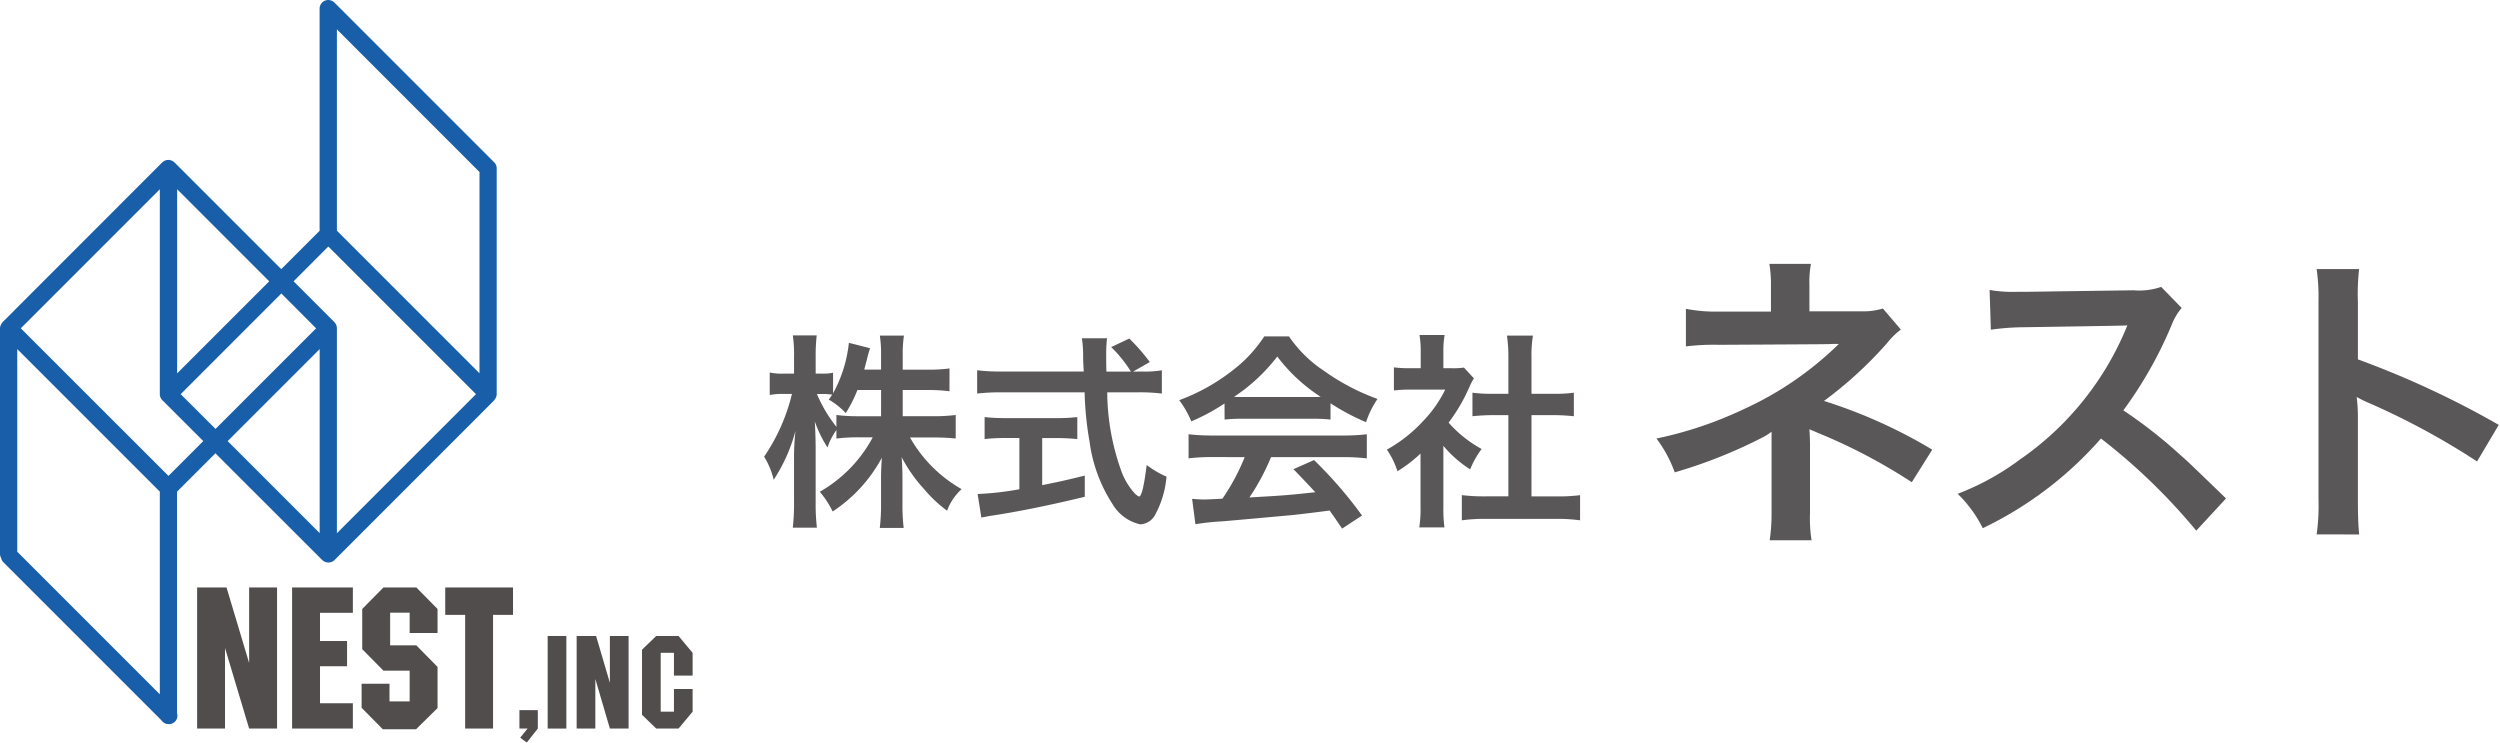 <svg xmlns="http://www.w3.org/2000/svg" viewBox="0 0 202 60"><defs><style>.a{opacity:0.9;}.b{fill:#004da0;}.c{fill:#3e3a39;}.d{fill:#595757;}</style></defs><title>f_nest</title><g class="a"><path class="b" d="M25.829,28.208V43.076L18.394,35.64ZM13.612,38.453,1.679,26.528,12.913,15.292V31.845a.7.7,0,0,0,.212.5l0,0,3.3,3.294-2.813,2.813m-.7,17.647L1.394,44.58V28.208L12.913,39.726V56.1m1.4-25.931V15.292l7.438,7.439-7.438,7.438m11.229-3.641-8.13,8.129L14.6,31.849l8.134-8.135,2.806,2.814m.989-6.611L38.459,31.849,27.221,43.084V26.528a.694.694,0,0,0-.209-.5l0-.007-3.291-3.291,2.811-2.814m.694-17.539L38.744,13.9V30.162L27.221,18.639V2.378M40.134,13.611a.689.689,0,0,0-.207-.5l0,0L27.029.214h-.005a.7.7,0,0,0-.5-.213.7.7,0,0,0-.7.7V18.646l-3.1,3.1-8.617-8.614-.007,0a.692.692,0,0,0-.995,0l-.006,0L.217,26.022a.451.451,0,0,0-.09.132A.666.666,0,0,0,0,26.53V44.763a.672.672,0,0,0,.091.326.667.667,0,0,0,.171.33L13.052,58.209a.681.681,0,0,0,.56.3h0a.683.683,0,0,0,.693-.882v-17.9l3.1-3.1,8.616,8.61,0,0a.7.7,0,0,0,.5.213A.654.654,0,0,0,26.8,45.4a.622.622,0,0,0,.233-.151L39.922,32.356a.249.249,0,0,0,.04-.072.66.66,0,0,0,.171-.439V13.611"/><polygon class="c" points="20.13 53.569 18.303 47.467 18.181 47.467 16.716 47.467 15.928 47.467 15.928 58.867 18.181 58.867 18.181 52.359 20.13 58.867 21.716 58.867 22.386 58.867 22.386 47.467 20.13 47.467 20.13 53.569"/><polygon class="c" points="33.454 47.466 33.1 47.466 31.524 47.466 31.2 47.466 30.983 47.466 29.268 49.204 29.268 50.527 29.268 50.919 29.268 52.452 30.983 54.192 31.2 54.192 31.524 54.192 33.1 54.192 33.1 56.674 31.472 56.674 31.472 55.247 29.218 55.247 29.218 57.19 30.932 58.925 31.177 58.925 31.472 58.925 33.616 58.925 35.354 57.213 35.354 56.82 35.354 56.674 35.354 53.886 33.639 52.145 33.454 52.145 33.1 52.145 31.524 52.145 31.524 50.919 31.524 50.527 31.524 49.506 33.1 49.506 33.1 51.146 35.354 51.146 35.354 49.204 33.639 47.466 33.454 47.466"/><rect class="c" x="44.252" y="51.387" width="1.51" height="7.481"/><polygon class="c" points="49.278 55.171 48.165 51.387 48.104 51.387 47.085 51.387 46.593 51.387 46.593 58.867 48.104 58.867 48.104 54.862 49.278 58.867 50.365 58.867 50.79 58.867 50.79 51.387 49.278 51.387 49.278 55.171"/><polygon class="c" points="41.969 58.867 42.625 58.867 42.033 59.604 42.563 60 43.456 58.867 43.456 57.379 41.969 57.379 41.969 58.867"/><polygon class="c" points="55.964 54.588 55.964 52.752 55.958 52.747 55.963 52.747 54.826 51.387 53.385 51.387 53.022 51.387 51.874 52.497 51.874 53.934 51.874 56.318 51.874 57.756 53.022 58.867 53.385 58.867 54.826 58.867 55.962 57.507 55.964 57.505 55.964 55.671 54.455 55.671 54.455 57.505 53.385 57.505 53.385 56.318 53.385 53.934 53.385 52.747 54.455 52.747 54.455 54.588 55.964 54.588"/><polygon class="c" points="24.292 47.467 23.601 47.467 23.601 58.867 24.292 58.867 25.857 58.867 28.511 58.867 28.511 56.823 25.857 56.823 25.857 53.833 28.043 53.833 28.043 51.794 25.857 51.794 25.857 49.516 28.511 49.516 28.511 47.467 25.857 47.467 24.292 47.467"/><polygon class="c" points="37.585 47.467 35.975 47.467 35.975 49.681 37.585 49.681 37.585 58.867 39.838 58.867 39.838 49.681 41.451 49.681 41.451 47.467 39.838 47.467 37.585 47.467"/></g><path class="d" d="M72.938,33.63h2.483a13.57,13.57,0,0,0,1.8-.1v1.9c-.554-.052-1.092-.083-1.812-.083h-1.88A10.99,10.99,0,0,0,77.7,39.521a4.379,4.379,0,0,0-1.175,1.747A10.837,10.837,0,0,1,74.65,39.5a11.953,11.953,0,0,1-1.8-2.568c.05.572.068,1.175.068,1.66v2.117a15.272,15.272,0,0,0,.1,1.948h-1.93a16.006,16.006,0,0,0,.1-1.948v-2c0-.468.017-1.074.068-1.729a11.977,11.977,0,0,1-3.978,4.349,7.417,7.417,0,0,0-1.041-1.594,11.037,11.037,0,0,0,4.282-4.4H69.412a14.058,14.058,0,0,0-1.83.1v-.69a5.316,5.316,0,0,0-.721,1.41,9.834,9.834,0,0,1-1.024-2.1c.033.551.068,1.476.068,2.214v4.3a16.578,16.578,0,0,0,.1,2.065H64.058a16.966,16.966,0,0,0,.1-2.065V36.97a19.4,19.4,0,0,1,.118-2.166,13.381,13.381,0,0,1-1.762,3.961,6.161,6.161,0,0,0-.773-1.864,15.39,15.39,0,0,0,2.249-5.07H63.32a4.938,4.938,0,0,0-1.125.087V30.1a4.678,4.678,0,0,0,1.125.087h.839V28.827a10.306,10.306,0,0,0-.1-1.729h1.93a14.586,14.586,0,0,0-.083,1.729v1.362h.5a4.391,4.391,0,0,0,.906-.069v1.663A10.839,10.839,0,0,0,68.59,27.7l1.712.437a8.964,8.964,0,0,0-.253.9c-.1.388-.133.506-.218.825h1.36V28.709a9.96,9.96,0,0,0-.1-1.594h1.948a9.812,9.812,0,0,0-.1,1.594V29.87h1.98a12.536,12.536,0,0,0,1.8-.1v1.844a13.2,13.2,0,0,0-1.8-.1h-1.98Zm-3.659-2.117a10.7,10.7,0,0,1-.941,1.864,6.136,6.136,0,0,0-1.376-1.092,4.613,4.613,0,0,0,.284-.4,5.8,5.8,0,0,0-.821-.052h-.419a11.312,11.312,0,0,0,1.577,2.655v-.956a13.762,13.762,0,0,0,1.83.1h1.779V31.512Z"/><path class="d" d="M92.251,30.019a8.162,8.162,0,0,0,1.627-.1V31.8a14.356,14.356,0,0,0-1.963-.1h-2.45a19.1,19.1,0,0,0,1.175,6.46,5.429,5.429,0,0,0,1.007,1.663,1.256,1.256,0,0,0,.386.3c.2,0,.4-.8.62-2.551a7.49,7.49,0,0,0,1.6.939,7.762,7.762,0,0,1-.958,3.157,1.439,1.439,0,0,1-1.157.7A3.475,3.475,0,0,1,89.9,40.744a12.2,12.2,0,0,1-1.863-5.053,26.331,26.331,0,0,1-.4-3.992H80.92a17.132,17.132,0,0,0-1.965.1V29.918a15.051,15.051,0,0,0,1.965.1h6.647c-.05-.873-.05-.873-.05-1.376a9.7,9.7,0,0,0-.1-1.31h2.031A11.553,11.553,0,0,0,89.38,28.7c0,.284,0,.769.017,1.324h1.98a10.3,10.3,0,0,0-1.594-1.979l1.459-.69a14.73,14.73,0,0,1,1.662,1.9l-1.358.773Zm-11,5.371a16.844,16.844,0,0,0-1.695.083V33.7a14.572,14.572,0,0,0,1.729.083h4.061a13.994,13.994,0,0,0,1.7-.083v1.778a16.784,16.784,0,0,0-1.679-.083H84.209V39.2c1.175-.236,1.83-.371,3.441-.773v1.712c-2.836.69-5.489,1.227-7.738,1.559-.151.035-.334.069-.62.118l-.3-1.9a24,24,0,0,0,3.374-.385V35.39Z"/><path class="d" d="M98.941,32.6a15.734,15.734,0,0,1-2.686,1.445,7.756,7.756,0,0,0-.974-1.712A15.746,15.746,0,0,0,99.5,30a11.043,11.043,0,0,0,2.651-2.817h2a10.222,10.222,0,0,0,2.836,2.786,17.846,17.846,0,0,0,4.314,2.266,7.465,7.465,0,0,0-.924,1.878,18.1,18.1,0,0,1-2.871-1.528V33.9a13.153,13.153,0,0,0-1.509-.066h-5.607a13.91,13.91,0,0,0-1.443.066Zm-.924,4.332a15.986,15.986,0,0,0-1.98.1V35.089a16.776,16.776,0,0,0,1.98.1h10.457a16.085,16.085,0,0,0,1.965-.1v1.948a15.886,15.886,0,0,0-1.965-.1H102.7a18.365,18.365,0,0,1-1.747,3.257c2.972-.17,2.972-.17,5.321-.423-.537-.586-.821-.887-1.762-1.861l1.662-.738a34.3,34.3,0,0,1,3.878,4.481l-1.611,1.057c-.554-.821-.723-1.057-1.007-1.459-1.393.184-2.4.3-3.022.367-1.662.152-4.985.454-5.657.506a19.951,19.951,0,0,0-2.164.232l-.269-2.048c.452.035.738.052.972.052.118,0,.622-.017,1.478-.066a17.5,17.5,0,0,0,1.8-3.358Zm7.957-4.852c.269,0,.419,0,.738-.017a13.678,13.678,0,0,1-3.509-3.257,14.321,14.321,0,0,1-3.491,3.257c.286.017.386.017.69.017Z"/><path class="d" d="M116.625,40.9a11.811,11.811,0,0,0,.085,1.712h-2.032a9.919,9.919,0,0,0,.1-1.747V36.648a11.256,11.256,0,0,1-1.864,1.428,6.505,6.505,0,0,0-.856-1.747,11.551,11.551,0,0,0,2.888-2.263,9.992,9.992,0,0,0,1.828-2.585h-2.736a11.184,11.184,0,0,0-1.409.066V29.683a9.915,9.915,0,0,0,1.326.069h.839v-1.41a7.642,7.642,0,0,0-.1-1.275h2.031a7.267,7.267,0,0,0-.1,1.31v1.376h.688a5.92,5.92,0,0,0,.974-.052l.806.873a4.828,4.828,0,0,0-.369.7,13.763,13.763,0,0,1-1.679,2.873,9.88,9.88,0,0,0,2.67,2.131,7.14,7.14,0,0,0-.924,1.646,9.273,9.273,0,0,1-2.166-1.9Zm7.118-.79h2.013a14.061,14.061,0,0,0,1.915-.1v2.031a13.906,13.906,0,0,0-1.915-.118h-5.74a13.683,13.683,0,0,0-1.9.118V40.006a14.848,14.848,0,0,0,1.93.1h1.83V33.543H120.62c-.572,0-1.109.035-1.646.087v-1.9a10.992,10.992,0,0,0,1.646.087h1.258V28.861a11.99,11.99,0,0,0-.116-1.747h2.1a9.721,9.721,0,0,0-.118,1.747v2.956h1.779a10.566,10.566,0,0,0,1.644-.087v1.9c-.537-.052-1.057-.087-1.644-.087h-1.779Z"/><path class="d" d="M142.991,43.655a15.072,15.072,0,0,0,.151-2.232V34.881a4.175,4.175,0,0,1-.752.475,39.562,39.562,0,0,1-7.071,2.81,10.341,10.341,0,0,0-1.478-2.734A31.187,31.187,0,0,0,140.81,33.1a26.86,26.86,0,0,0,7.771-5.312h-.525c-.151.024-.151.024-9.176.073a18.4,18.4,0,0,0-2.658.128V24.952a12.739,12.739,0,0,0,2.682.225h4.188V23.123a10.4,10.4,0,0,0-.126-1.805h3.36a8.12,8.12,0,0,0-.125,1.757v2.079h4.236a5.333,5.333,0,0,0,1.7-.225l1.454,1.7a5.889,5.889,0,0,0-1.1,1.078,32.413,32.413,0,0,1-5.113,4.689,40.782,40.782,0,0,1,8.748,3.937l-1.653,2.63a44.781,44.781,0,0,0-7.646-4.009c-.327-.152-.376-.152-.627-.277.024.3.05,1,.05,1.23v5.513a11.3,11.3,0,0,0,.125,2.232Z"/><path class="d" d="M177.458,42.879a48.211,48.211,0,0,0-7.7-7.447,29.784,29.784,0,0,1-9.551,7.246A10.066,10.066,0,0,0,158.18,39.9a20.781,20.781,0,0,0,5.014-2.758,24.178,24.178,0,0,0,8.423-10.2l.276-.651c-.4.024-.4.024-8.3.149a19.725,19.725,0,0,0-2.732.2l-.1-3.209a11.026,11.026,0,0,0,2.206.149h.6l8.825-.125a5.424,5.424,0,0,0,2.23-.274l1.655,1.7a4.845,4.845,0,0,0-.8,1.355,33.123,33.123,0,0,1-3.911,6.92,38.62,38.62,0,0,1,4.638,3.635c.627.551.627.551,3.659,3.483Z"/><path class="d" d="M187.184,43.181a16.791,16.791,0,0,0,.151-2.81V24.3a16.089,16.089,0,0,0-.151-2.557h3.434a17.07,17.07,0,0,0-.1,2.634v4.661A73.958,73.958,0,0,1,201.9,34.33l-1.754,2.956a59.486,59.486,0,0,0-8.875-4.786,8.362,8.362,0,0,1-.852-.426,13.052,13.052,0,0,1,.1,1.7V40.4c0,1.3.024,1.954.1,2.783Z"/></svg>